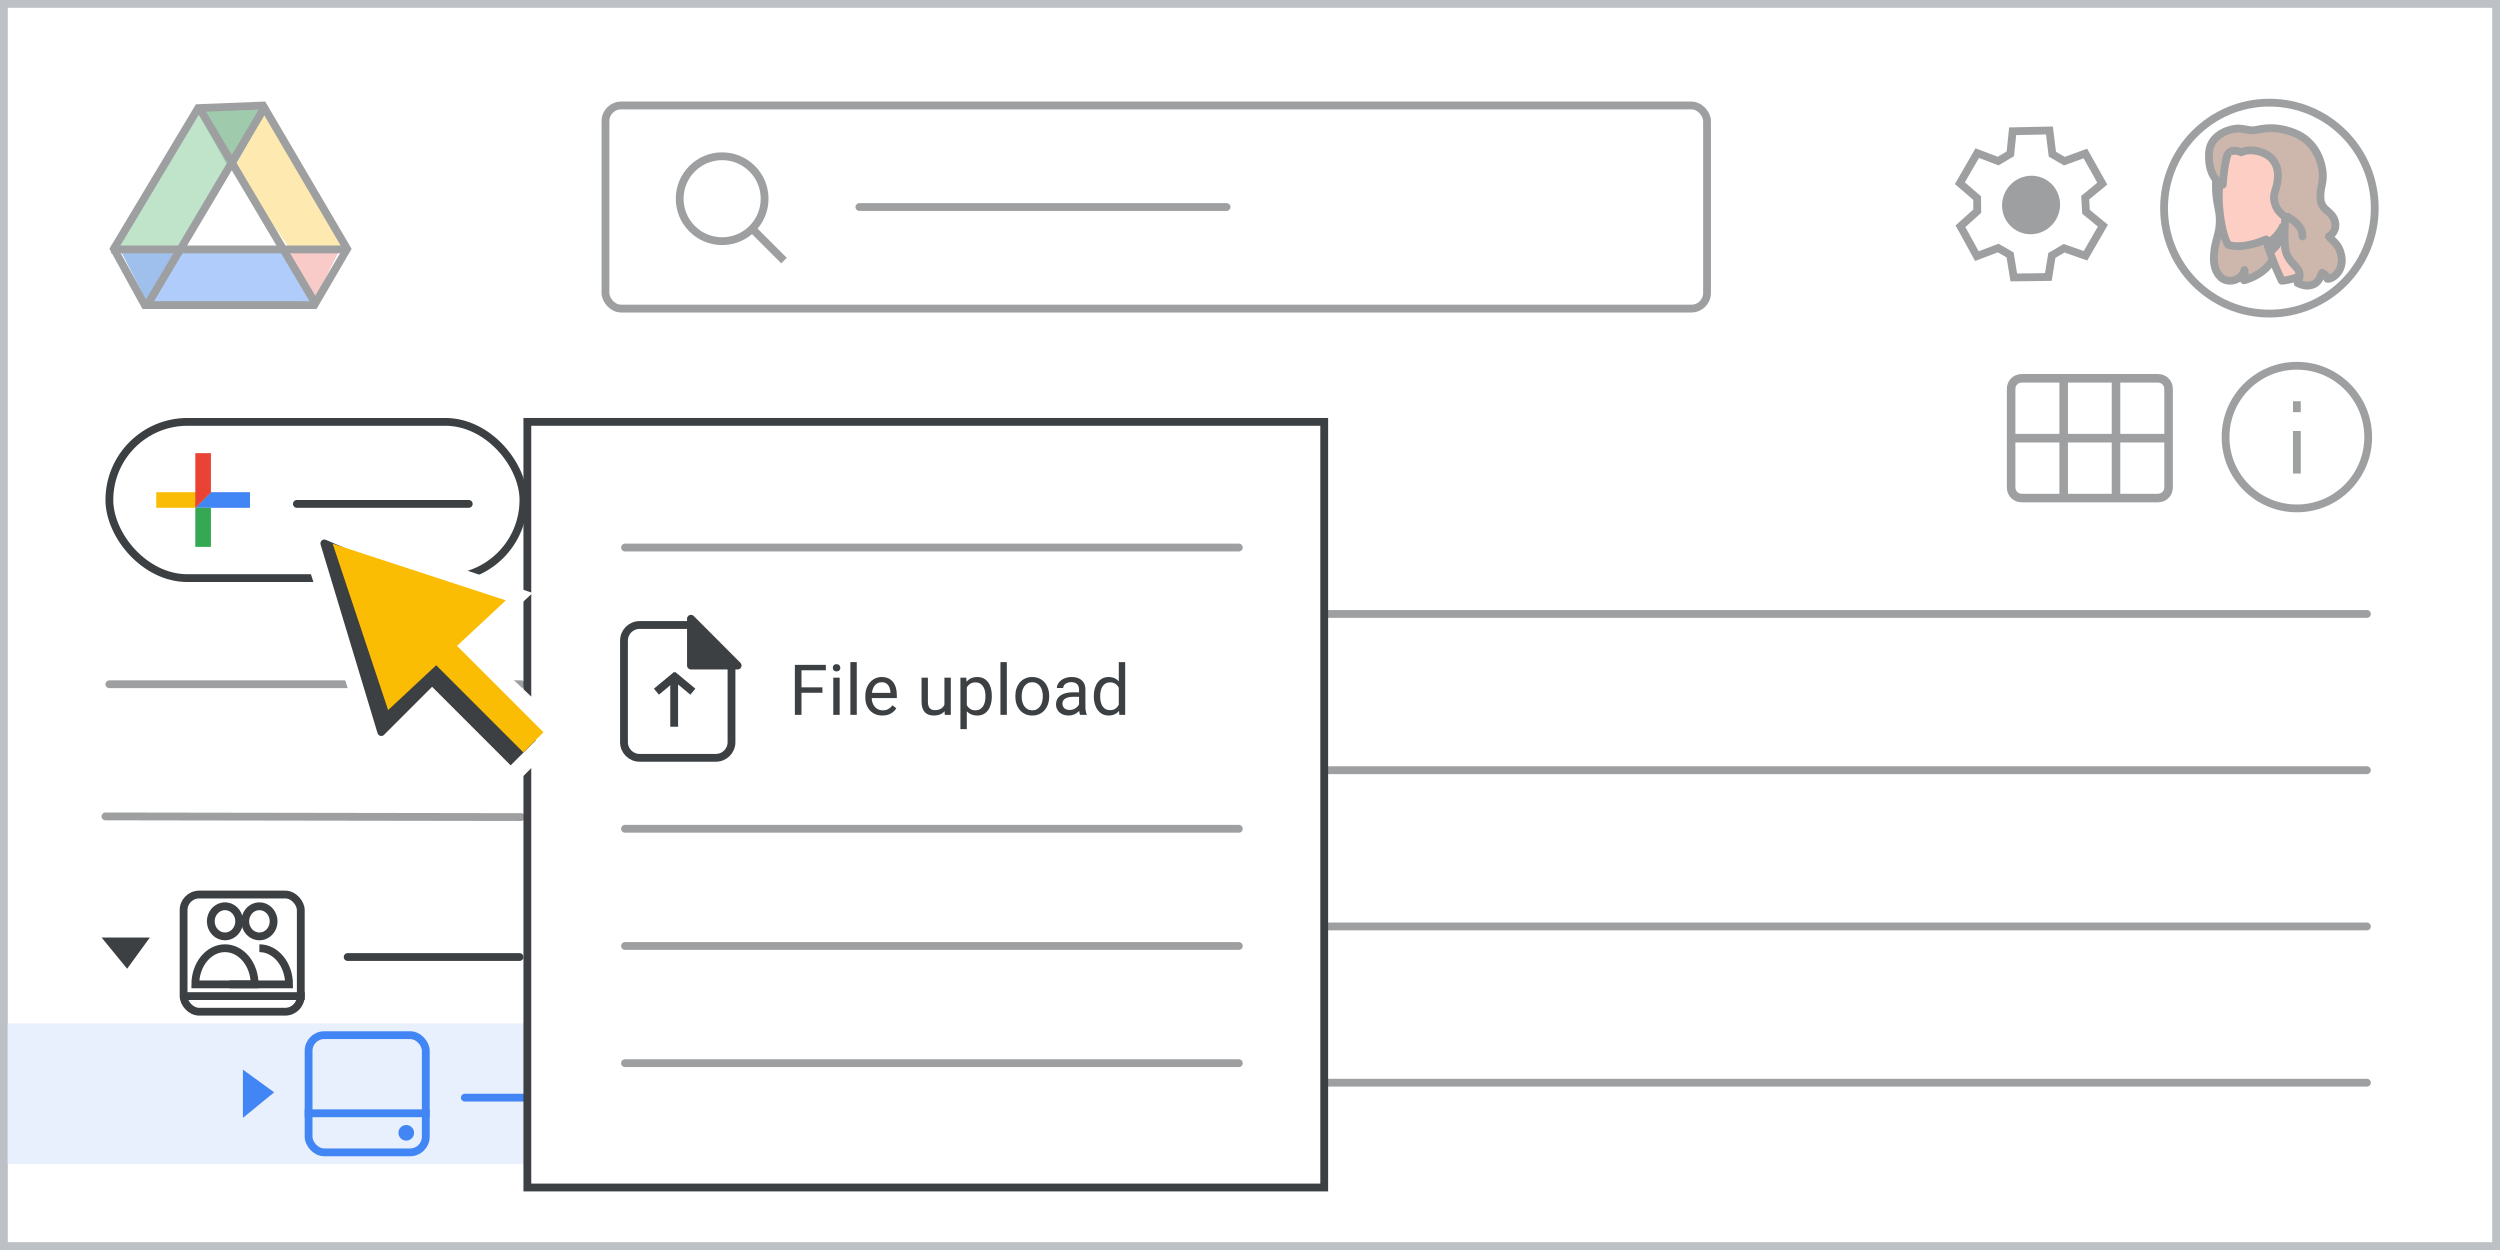 <?xml version="1.0" encoding="UTF-8"?>
<svg width="320px" height="160px" viewBox="0 0 320 160" version="1.1" xmlns="http://www.w3.org/2000/svg" xmlns:xlink="http://www.w3.org/1999/xlink">
    <rect x="0" y="0" width="320" height="160" fill="#333333" stroke="none"/>
    <title>team-drive-22</title>
    <g id="team-drive-22" stroke="none" stroke-width="1" fill="none" fill-rule="evenodd">
        <rect id="border/bg" stroke="#BDC1C6" fill="#FFFFFF" x="0.5" y="0.5" width="319" height="159"></rect>
        <g id="search" opacity="0.5" transform="translate(77, 13)" stroke="#3C4043">
            <rect id="Rectangle" fill="#FFFFFF" x="0.5" y="0.5" width="141" height="26" rx="2"></rect>
            <line x1="33" y1="13.5" x2="80" y2="13.5" id="Line-2" stroke-linecap="round" stroke-linejoin="round"></line>
            <g id="Group" transform="translate(10, 7)">
                <circle id="Oval" cx="5.435" cy="5.435" r="5.435"></circle>
                <line x1="9.706" y1="9.706" x2="13" y2="13" id="Line-6" stroke-linecap="square"></line>
            </g>
        </g>
        <g id="screen" transform="translate(1, 13)">
            <g id="Group-3" transform="translate(0, 118)" fill="#E8F0FE">
                <rect id="Rectangle" x="0" y="0" width="77" height="18"></rect>
                <ellipse id="Oval" cx="75.5" cy="9" rx="10.5" ry="9"></ellipse>
            </g>
            <g id="Logos/drive" opacity="0.5" transform="translate(13, 0)">
                <g id="Group-44">
                    <g id="Group-6" transform="translate(0, -0)">
                        <g id="Group-5" transform="translate(1.107, 0.964)">
                            <polygon id="Triangle-Copy" fill="#4081DA" transform="translate(4.152, 21.524) scale(1, -1) translate(-4.152, -21.524) " points="4.152 17.463 8.304 25.585 0 25.585"></polygon>
                            <polygon id="Triangle-Copy" fill="#F29891" transform="translate(24.798, 21.266) scale(-1, -1) translate(-24.798, -21.266) " points="24.517 17.96 28.401 24.372 21.195 24.572"></polygon>
                            <polygon id="Path-15" fill="#FDD663" points="19.098 0 14.946 7.31 21.304 17.869 29.615 17.77"></polygon>
                            <polygon id="Path-15" fill="#629AF6" transform="translate(15.12, 23.317) rotate(-240) translate(-15.12, -23.317) " points="11.228 14.064 7.617 20.634 14.508 32.569 22.623 31.775"></polygon>
                            <polygon id="Path-15" fill="#81C995" transform="translate(7.334, 8.934) scale(-1, 1) translate(-7.334, -8.934) " points="4.152 0 3.77510523e-13 7.31 6.358 17.869 14.668 17.77"></polygon>
                            <polygon id="Triangle" fill="#3F965A" transform="translate(14.531, 4.061) scale(1, -1) translate(-14.531, -4.061) " points="14.506 0 19.098 8.122 9.964 8.122"></polygon>
                            <polygon id="Triangle" fill="#FFFFFF" points="14.668 7.31 21.904 17.751 7.473 17.751"></polygon>
                        </g>
                        <path d="M19.671,0.508 C21.366,3.41 24.952,9.526 30.43,18.854 L30.43,18.854 L26.234,26.049 L4.534,26.049 L0.576,18.847 L8.231,6.071 L8.533,5.565 L9.23,4.403 L11.366,0.836 Z" id="Triangle" stroke="#3C4043"></path>
                        <line x1="0.722" y1="18.924" x2="29.508" y2="18.924" id="Line-13" stroke="#3C4043" stroke-linecap="square"></line>
                    </g>
                    <line x1="5.151" y1="25.537" x2="19.543" y2="1.292" id="Line-14" stroke="#3C4043" stroke-linecap="square"></line>
                    <line x1="11.793" y1="25.537" x2="26.186" y2="1.292" id="Line-14" stroke="#3C4043" stroke-linecap="square" transform="translate(18.99, 13.414) scale(-1, 1) translate(-18.99, -13.414) "></line>
                </g>
            </g>
            <line x1="13" y1="74.585" x2="65.713" y2="74.585" id="Stroke-205-Copy-3" stroke="#3C4043" opacity="0.5" stroke-linecap="round" stroke-linejoin="round"></line>
            <line x1="12.5" y1="91.5" x2="65.713" y2="91.585" id="Stroke-205-Copy-2" stroke="#3C4043" opacity="0.5" stroke-linecap="round" stroke-linejoin="round"></line>
            <g id="People/profile10" opacity="0.5" transform="translate(289.485, 13.64) scale(-1, 1) translate(-289.485, -13.64) translate(276, 0.14)">
                <g id="Group-22-Copy-4" stroke="#3C4043">
                    <ellipse id="Oval" cx="13.485" cy="13.5" rx="13.485" ry="13.5"></ellipse>
                </g>
                <g id="Group-21" transform="translate(4.217, 3.265)">
                    <path d="M14.917,2.181 C14.917,2.181 16.068,3.76 16.118,7.103 C16.143,9.682 15.618,10.129 15.618,11.866 C15.618,13.603 16.293,14.498 16.368,16.262 C16.418,17.235 16.318,18.341 15.443,19.13 C14.592,19.867 12.866,19.604 12.465,18.157 C12.465,18.157 12.34,19.13 12.515,19.473 C12.515,19.473 7.661,18.367 8.237,13.525 C8.812,8.682 12.415,1.26 12.415,1.26 L14.917,2.181 Z" id="Fill-1" fill="#9C6E57"></path>
                    <path d="M14.917,2.181 C14.917,2.181 16.068,3.76 16.118,7.103 C16.143,9.682 15.618,10.129 15.618,11.866 C15.618,13.603 16.293,14.498 16.368,16.262 C16.418,17.235 16.318,18.341 15.443,19.13 C14.592,19.867 12.866,19.604 12.465,18.157 C12.465,18.157 12.34,19.13 12.515,19.473 C12.515,19.473 7.661,18.367 8.237,13.525 C8.812,8.682 12.415,1.26 12.415,1.26 L14.917,2.181 Z" id="Stroke-3" stroke="#3D4043" stroke-linecap="round" stroke-linejoin="round"></path>
                    <path d="M7.682,19.529 C7.682,19.529 9.032,16.832 9.694,14.239 C9.694,14.239 12.527,15.574 14.538,14.932 C14.538,14.932 15.412,13.751 15.703,10.027 C15.862,8.152 15.597,5.302 15.068,3.556 C14.485,1.578 12.5,0.243 9.244,0.731 C4.823,1.373 2.785,3.735 3.605,7.819 C4.558,12.672 4.055,12.672 2.52,15.805 C2.546,15.805 3.632,19.195 7.682,19.529" id="Fill-5" fill="#FBA089"></path>
                    <path d="M7.682,19.529 C7.682,19.529 9.032,16.832 9.694,14.239 C9.694,14.239 12.527,15.574 14.538,14.932 C14.538,14.932 15.412,13.751 15.703,10.027 C15.862,8.152 15.597,5.302 15.068,3.556 C14.485,1.578 12.5,0.243 9.244,0.731 C4.823,1.373 2.785,3.735 3.605,7.819 C4.558,12.672 4.055,12.672 2.52,15.805 C2.546,15.805 3.632,19.195 7.682,19.529 Z" id="Stroke-7" stroke="#3D4043" stroke-linecap="round" stroke-linejoin="round"></path>
                    <path d="M6.3,7.376 C6.3,7.376 6.026,6.857 5.644,6.938 C5.262,7.02 5.007,7.594 5.043,8.222 C5.061,8.85 5.462,9.725 5.917,10.079" id="Stroke-9" stroke="#3C4043" stroke-linecap="round" stroke-linejoin="round"></path>
                    <path d="M9.153,15.749 C9.153,15.749 7.764,15.094 7.56,12.599 C7.56,12.599 8.243,14.086 9.449,14.64 C9.449,14.64 9.381,14.917 9.336,15.144 C9.244,15.396 9.153,15.749 9.153,15.749" id="Fill-11" fill="#3C4043"></path>
                    <path d="M9.153,15.749 C9.153,15.749 7.764,15.094 7.56,12.599 C7.56,12.599 8.243,14.086 9.449,14.64 C9.449,14.64 9.381,14.917 9.336,15.144 C9.244,15.396 9.153,15.749 9.153,15.749 Z" id="Stroke-13" stroke="#3C4043" stroke-linecap="round" stroke-linejoin="round"></path>
                    <path d="M12.871,3.089 C12.871,3.089 12.021,2.573 10.5,3.012 C9.16,3.399 8.104,4.431 8.181,6.237 C8.259,8.043 9.006,8.301 8.516,9.797 C8.284,10.468 7.872,10.907 7.228,11.397 C7.228,11.397 7.383,12.945 7.305,14.828 C7.228,16.712 6.223,17.228 5.605,18.105 C5.115,18.776 5.656,19.833 5.656,19.833 C5.656,19.833 4.729,20.298 4.033,20.117 C3.646,20.014 3.002,19.937 2.538,18.518 C2.538,18.518 1.997,18.698 1.843,19.292 C1.121,19.317 -0.322,18.208 0.065,16.299 C0.348,14.854 1.173,14.441 1.662,13.874 C1.662,13.874 0.528,13.254 0.889,11.913 C1.25,10.571 2.59,10.571 2.719,9.126 C2.848,7.682 2.358,7.217 2.435,5.824 C2.513,4.457 3.286,1.644 6.197,0.561 C9.109,-0.523 10.707,0.303 11.454,0.277 C12.201,0.251 12.794,-0.033 13.592,0.071 C14.804,0.2 16.865,1.051 16.994,3.115 C17.2,6.546 15.242,7.243 15.242,7.243 C15.242,7.243 15.087,4.818 14.649,3.399 C14.649,3.425 14.314,2.496 12.871,3.089" id="Fill-15" fill="#9C6E57"></path>
                    <path d="M12.871,3.089 C12.871,3.089 12.021,2.573 10.5,3.012 C9.16,3.399 8.104,4.431 8.181,6.237 C8.259,8.043 9.006,8.301 8.516,9.797 C8.284,10.468 7.872,10.907 7.228,11.397 C7.228,11.397 7.383,12.945 7.305,14.828 C7.228,16.712 6.223,17.228 5.605,18.105 C5.115,18.776 5.656,19.833 5.656,19.833 C5.656,19.833 4.729,20.298 4.033,20.117 C3.646,20.014 3.002,19.937 2.538,18.518 C2.538,18.518 1.997,18.698 1.843,19.292 C1.121,19.317 -0.322,18.208 0.065,16.299 C0.348,14.854 1.173,14.441 1.662,13.874 C1.662,13.874 0.528,13.254 0.889,11.913 C1.25,10.571 2.59,10.571 2.719,9.126 C2.848,7.682 2.358,7.217 2.435,5.824 C2.513,4.457 3.286,1.644 6.197,0.561 C9.109,-0.523 10.707,0.303 11.454,0.277 C12.201,0.251 12.794,-0.033 13.592,0.071 C14.804,0.2 16.865,1.051 16.994,3.115 C17.2,6.546 15.242,7.243 15.242,7.243 C15.242,7.243 15.087,4.818 14.649,3.399 C14.649,3.425 14.314,2.496 12.871,3.089 Z" id="Stroke-17" stroke="#3D4043" stroke-linecap="round" stroke-linejoin="round"></path>
                    <path d="M6.93,11.339 C6.105,11.891 5.014,12.563 5.04,13.859" id="Stroke-19" stroke="#3C4043" stroke-linecap="round" stroke-linejoin="round"></path>
                </g>
            </g>
        </g>
        <line x1="113" y1="78.585" x2="302.965" y2="78.585" id="Stroke-205-Copy-3" stroke="#9D9FA1" stroke-linecap="round" stroke-linejoin="round"></line>
        <line x1="113" y1="98.585" x2="302.965" y2="98.585" id="Stroke-205-Copy-2" stroke="#9D9FA1" stroke-linecap="round" stroke-linejoin="round"></line>
        <line x1="113" y1="118.585" x2="302.965" y2="118.585" id="Stroke-205-Copy-3" stroke="#9D9FA1" stroke-linecap="round" stroke-linejoin="round"></line>
        <line x1="113" y1="138.585" x2="302.965" y2="138.585" id="Stroke-205-Copy-2" stroke="#9D9FA1" stroke-linecap="round" stroke-linejoin="round"></line>
        <g id="Logos/forms" opacity="0.5" transform="translate(92.11, 131.116)">
            <path d="M2,0 L8.763,0 L8.763,0 L14.079,4.812 L14.079,15.391 C14.079,16.496 13.183,17.391 12.079,17.391 L2,17.391 C0.895,17.391 1.43461255e-14,16.496 1.42108547e-14,15.391 L1.42108547e-14,2 C1.4075584e-14,0.895 0.895,2.02906125e-16 2,0 Z" id="Rectangle" stroke="#3C3C3C" fill="#A183CC"></path>
            <polygon id="Path-5" stroke="#3C4043" fill-opacity="0.784" fill="#55358A" stroke-linejoin="round" transform="translate(11.421, 2.406) rotate(-90) translate(-11.421, -2.406) " points="9.015 5.064 13.827 -0.252 9.015 -0.252"></polygon>
            <line x1="5.722" y1="10.803" x2="10.808" y2="10.803" id="Line-11" stroke="#FFFFFF" stroke-linecap="square"></line>
            <circle id="Oval" fill="#FFFFFF" cx="3.238" cy="8.347" r="1"></circle>
            <circle id="Oval" fill="#FFFFFF" cx="3.238" cy="10.956" r="1"></circle>
            <circle id="Oval" fill="#FFFFFF" cx="3.238" cy="13.565" r="1"></circle>
            <line x1="5.722" y1="8.347" x2="10.808" y2="8.347" id="Line-11" stroke="#FFFFFF" stroke-linecap="square"></line>
            <line x1="5.722" y1="13.258" x2="10.808" y2="13.258" id="Line-11" stroke="#FFFFFF" stroke-linecap="square"></line>
        </g>
        <g id="Logos/docs" opacity="0.5" transform="translate(91.87, 69.87)">
            <g id="Group-42">
                <path d="M2,0 L8.66,0 L8.66,0 L13.913,4.755 L13.913,15.187 C13.913,16.291 13.018,17.187 11.913,17.187 L2,17.187 C0.895,17.187 1.3527075e-16,16.291 0,15.187 L0,2 C-1.3527075e-16,0.895 0.895,2.02906125e-16 2,0 Z" id="Rectangle" stroke="#3C4043" fill="#8AB4F8"></path>
                <line x1="2.864" y1="11.049" x2="11.049" y2="11.049" id="Line-11" stroke="#FFFFFF" stroke-linecap="square"></line>
                <line x1="2.864" y1="8.593" x2="11.049" y2="8.593" id="Line-11" stroke="#FFFFFF" stroke-linecap="square"></line>
                <line x1="2.864" y1="13.504" x2="11.049" y2="13.504" id="Line-11" stroke="#FFFFFF" stroke-linecap="square"></line>
                <path d="M14.702,-0.082 L8.666,5.941 L8.666,-0.082 L14.702,-0.082 Z" id="Path-5" stroke="#3C4043" fill="#669DF6" stroke-linejoin="round" transform="translate(11.33, 2.577) rotate(-90) translate(-11.33, -2.577) "></path>
            </g>
        </g>
        <g id="Logos/slides" opacity="0.5" transform="translate(91.87, 110.87)">
            <g id="Group-42" stroke="#3C4043">
                <path d="M2,0 L8.66,0 L8.66,0 L13.913,4.755 L13.913,15.187 C13.913,16.291 13.018,17.187 11.913,17.187 L2,17.187 C0.895,17.187 1.3527075e-16,16.291 0,15.187 L0,2 C-1.3527075e-16,0.895 0.895,2.02906125e-16 2,0 Z" id="Rectangle" fill="#FDD663"></path>
                <path d="M14.702,-0.082 L8.666,5.941 L8.666,-0.082 L14.702,-0.082 Z" id="Path-5" fill="#FBC72E" stroke-linejoin="round" transform="translate(11.33, 2.577) rotate(-90) translate(-11.33, -2.577) "></path>
            </g>
            <rect id="Rectangle" stroke="#FFFFFF" x="3.109" y="8.491" width="7.696" height="4.999"></rect>
        </g>
        <g id="Logos/sheets" opacity="0.5" transform="translate(91.833, 89.833)">
            <g id="Group-42">
                <path d="M2,0 L8.818,0 L8.818,0 L14.167,4.842 L14.167,15.5 C14.167,16.605 13.271,17.5 12.167,17.5 L2,17.5 C0.895,17.5 1.3527075e-16,16.605 0,15.5 L0,2 C-1.3527075e-16,0.895 0.895,2.02906125e-16 2,0 Z" id="Rectangle" stroke="#3C3C3C" fill="#5BBA73"></path>
                <g id="Group" transform="translate(2.5, 7.5)" stroke="#FFFFFF">
                    <line x1="0.417" y1="2.917" x2="8.75" y2="2.917" id="Line-11" stroke-linecap="square"></line>
                    <rect id="Rectangle" x="0" y="0" width="9.167" height="5.833"></rect>
                    <line x1="4.583" y1="0.417" x2="4.583" y2="5.417" id="Line-12" stroke-linecap="square"></line>
                </g>
                <path d="M14.948,-0.074 L8.833,6.027 L8.833,-0.074 L14.948,-0.074 Z" id="Path-5" stroke="#3C4043" fill="#5BBA73" stroke-linejoin="round" transform="translate(11.536, 2.624) rotate(-90) translate(-11.536, -2.624) "></path>
            </g>
        </g>
        <line x1="44.5" y1="122.5" x2="66.5" y2="122.5" id="Stroke-205-Copy-2" stroke="#3C4043" stroke-linecap="round" stroke-linejoin="round"></line>
        <line x1="59.5" y1="140.5" x2="81.5" y2="140.5" id="Stroke-205-Copy-2" stroke="#4285F4" stroke-linecap="round" stroke-linejoin="round"></line>
        <polygon id="Path-4" fill="#3C4043" points="13 120 19.182 120 16.273 124"></polygon>
        <polygon id="Path-4" fill="#4285F4" transform="translate(33.091, 140) rotate(-90) translate(-33.091, -140) " points="30 138 36.182 138 33.273 142"></polygon>
        <g id="Shared-drives" transform="translate(23, 114)" stroke="#3C4043">
            <g id="Icons/users" transform="translate(2, 2)" fill-rule="nonzero">
                <path d="M3.799,3.86 C4.534,3.86 5.196,3.389 5.477,2.667 C5.757,1.946 5.601,1.115 5.081,0.564 C4.561,0.012 3.779,-0.152 3.101,0.148 C2.423,0.448 1.981,1.154 1.983,1.934 C1.983,2.446 2.175,2.936 2.515,3.297 C2.856,3.658 3.318,3.861 3.799,3.86 Z" id="Path" stroke-linecap="round" stroke-linejoin="round"></path>
                <path d="M8.206,3.86 C8.94,3.86 9.603,3.389 9.884,2.667 C10.164,1.946 10.008,1.115 9.488,0.564 C8.968,0.012 8.186,-0.152 7.508,0.148 C6.829,0.448 6.388,1.154 6.39,1.934 C6.39,2.446 6.581,2.936 6.922,3.297 C7.263,3.658 7.725,3.861 8.206,3.86 Z" id="Path" stroke-linecap="round" stroke-linejoin="round"></path>
                <path d="M8.206,5.372 C7.147,5.372 6.189,5.901 5.5,6.753 C4.824,7.589 4.407,8.736 4.407,10 C5.388,10 6.124,10 6.615,10 C7.811,10 9.607,10 12,10" id="Path" transform="translate(8.203, 7.686) scale(-1, 1) translate(-8.203, -7.686) "></path>
                <path d="M3.799,5.372 C1.701,5.372 0,7.447 0,10 L7.593,10 C7.593,7.447 5.892,5.372 3.799,5.372 Z" id="Path"></path>
            </g>
            <rect id="Rectangle" x="0.5" y="0.5" width="15" height="15" rx="2"></rect>
            <line x1="1.222" y1="13.5" x2="15.5" y2="13.5" id="Line-8" stroke-linecap="square"></line>
        </g>
        <rect id="Rectangle" stroke="#4285F4" x="39.5" y="132.5" width="15" height="15" rx="2"></rect>
        <circle id="Oval" fill="#4285F4" cx="52" cy="145" r="1"></circle>
        <line x1="39.5" y1="142.5" x2="54.5" y2="142.5" id="Line-7" stroke="#4285F4" stroke-linecap="square"></line>
        <line x1="101.5" y1="56.5" x2="142.5" y2="56.5" id="Stroke-205-Copy-3" stroke="#3C4043" opacity="0.5" stroke-linecap="round" stroke-linejoin="round"></line>
        <g id="Icons/info-dark-grey" opacity="0.5" transform="translate(284.372, 46.319)" stroke="#3C4043">
            <line x1="9.628" y1="9.347" x2="9.628" y2="13.795" id="Line" stroke-linecap="square"></line>
            <line x1="9.628" y1="5.938" x2="9.628" y2="5.539" id="Line" stroke-linecap="square"></line>
            <circle id="Oval" cx="9.628" cy="9.628" r="9.128"></circle>
        </g>
        <g id="calendar_view_month_BASELINE_P900-(1)" opacity="0.5" transform="translate(257, 48)" fill="#3C4043" fill-rule="nonzero" stroke="#3C4043" stroke-width="0.25">
            <path d="M1.81,16.172 C1.287,16.172 0.855,16.001 0.513,15.659 C0.171,15.318 0,14.885 0,14.362 L0,1.81 C0,1.287 0.171,0.855 0.513,0.513 C0.855,0.171 1.287,0 1.81,0 L19.19,0 C19.713,0 20.145,0.171 20.487,0.513 C20.829,0.855 21,1.287 21,1.81 L21,14.362 C21,14.885 20.829,15.318 20.487,15.659 C20.145,16.001 19.713,16.172 19.19,16.172 L1.81,16.172 Z M0.845,7.664 C0.845,7.664 0.845,7.664 0.845,7.664 C0.845,7.664 0.845,7.664 0.845,7.664 L6.728,7.664 C6.728,7.664 6.728,7.664 6.728,7.664 C6.728,7.664 6.728,7.664 6.728,7.664 L6.728,0.845 C6.728,0.845 6.728,0.845 6.728,0.845 C6.728,0.845 6.728,0.845 6.728,0.845 L1.81,0.845 C1.529,0.845 1.297,0.935 1.116,1.116 C0.935,1.297 0.845,1.529 0.845,1.81 L0.845,7.664 Z M7.573,7.664 L13.427,7.664 C13.427,7.664 13.427,7.664 13.427,7.664 C13.427,7.664 13.427,7.664 13.427,7.664 L13.427,0.845 C13.427,0.845 13.427,0.845 13.427,0.845 C13.427,0.845 13.427,0.845 13.427,0.845 L7.573,0.845 C7.573,0.845 7.573,0.845 7.573,0.845 C7.573,0.845 7.573,0.845 7.573,0.845 L7.573,7.664 C7.573,7.664 7.573,7.664 7.573,7.664 C7.573,7.664 7.573,7.664 7.573,7.664 Z M14.272,7.664 L20.155,7.664 C20.155,7.664 20.155,7.664 20.155,7.664 C20.155,7.664 20.155,7.664 20.155,7.664 L20.155,1.81 C20.155,1.529 20.065,1.297 19.884,1.116 C19.703,0.935 19.471,0.845 19.19,0.845 L14.272,0.845 C14.272,0.845 14.272,0.845 14.272,0.845 C14.272,0.845 14.272,0.845 14.272,0.845 L14.272,7.664 C14.272,7.664 14.272,7.664 14.272,7.664 C14.272,7.664 14.272,7.664 14.272,7.664 Z M6.728,15.328 C6.728,15.328 6.728,15.328 6.728,15.328 C6.728,15.328 6.728,15.328 6.728,15.328 L6.728,8.509 C6.728,8.509 6.728,8.509 6.728,8.509 C6.728,8.509 6.728,8.509 6.728,8.509 L0.845,8.509 C0.845,8.509 0.845,8.509 0.845,8.509 C0.845,8.509 0.845,8.509 0.845,8.509 L0.845,14.362 C0.845,14.644 0.935,14.875 1.116,15.056 C1.297,15.237 1.529,15.328 1.81,15.328 L6.728,15.328 Z M7.573,15.328 L13.427,15.328 C13.427,15.328 13.427,15.328 13.427,15.328 C13.427,15.328 13.427,15.328 13.427,15.328 L13.427,8.509 C13.427,8.509 13.427,8.509 13.427,8.509 C13.427,8.509 13.427,8.509 13.427,8.509 L7.573,8.509 C7.573,8.509 7.573,8.509 7.573,8.509 C7.573,8.509 7.573,8.509 7.573,8.509 L7.573,15.328 C7.573,15.328 7.573,15.328 7.573,15.328 C7.573,15.328 7.573,15.328 7.573,15.328 Z M14.272,15.328 L19.19,15.328 C19.471,15.328 19.703,15.237 19.884,15.056 C20.065,14.875 20.155,14.644 20.155,14.362 L20.155,8.509 C20.155,8.509 20.155,8.509 20.155,8.509 C20.155,8.509 20.155,8.509 20.155,8.509 L14.272,8.509 C14.272,8.509 14.272,8.509 14.272,8.509 C14.272,8.509 14.272,8.509 14.272,8.509 L14.272,15.328 C14.272,15.328 14.272,15.328 14.272,15.328 C14.272,15.328 14.272,15.328 14.272,15.328 Z" id="Shape"></path>
        </g>
        <g id="popup" transform="translate(67, 53.5)">
            <rect id="Rectangle" stroke="#3C4043" fill="#FFFFFF" x="0.5" y="0.5" width="102" height="98"></rect>
            <g id="File-upload-Copy" transform="translate(34.743, 31.25)" fill="#3C4043" fill-rule="nonzero">
                <path d="M0.848,0.352 L0.848,6.75 L0,6.75 L0,0.352 L0.848,0.352 Z M3.529,3.23 L3.529,3.924 L0.664,3.924 L0.664,3.23 L3.529,3.23 Z M3.964,0.352 L3.964,1.046 L0.664,1.046 L0.664,0.352 L3.964,0.352 Z" id="Shape"></path>
                <path d="M5.735,1.995 L5.735,6.75 L4.917,6.75 L4.917,1.995 L5.735,1.995 Z M4.856,0.734 C4.856,0.602 4.896,0.491 4.977,0.4 C5.057,0.309 5.177,0.264 5.335,0.264 C5.49,0.264 5.61,0.309 5.693,0.4 C5.777,0.491 5.818,0.602 5.818,0.734 C5.818,0.86 5.777,0.968 5.693,1.057 C5.61,1.146 5.49,1.191 5.335,1.191 C5.177,1.191 5.057,1.146 4.977,1.057 C4.896,0.968 4.856,0.86 4.856,0.734 Z" id="Shape"></path>
                <polygon id="Path" points="7.923 0 7.923 6.75 7.106 6.75 7.106 0"></polygon>
                <path d="M11.202,6.838 C10.871,6.838 10.571,6.781 10.303,6.669 C10.035,6.556 9.805,6.397 9.613,6.192 C9.421,5.987 9.274,5.744 9.171,5.462 C9.069,5.181 9.018,4.874 9.018,4.54 L9.018,4.355 C9.018,3.968 9.075,3.623 9.189,3.32 C9.303,3.017 9.458,2.76 9.655,2.549 C9.851,2.338 10.074,2.178 10.323,2.07 C10.572,1.961 10.83,1.907 11.096,1.907 C11.436,1.907 11.73,1.966 11.977,2.083 C12.225,2.2 12.428,2.364 12.586,2.573 C12.744,2.782 12.861,3.029 12.938,3.311 C13.014,3.594 13.052,3.902 13.052,4.236 L13.052,4.601 L9.501,4.601 L9.501,3.938 L12.239,3.938 L12.239,3.876 C12.227,3.665 12.184,3.46 12.109,3.261 C12.034,3.062 11.917,2.897 11.755,2.769 C11.594,2.64 11.375,2.575 11.096,2.575 C10.912,2.575 10.742,2.614 10.586,2.692 C10.431,2.769 10.298,2.884 10.187,3.037 C10.075,3.189 9.989,3.375 9.927,3.595 C9.866,3.814 9.835,4.068 9.835,4.355 L9.835,4.54 C9.835,4.765 9.866,4.977 9.929,5.175 C9.992,5.372 10.085,5.546 10.206,5.695 C10.328,5.845 10.476,5.962 10.65,6.047 C10.824,6.132 11.023,6.174 11.246,6.174 C11.533,6.174 11.776,6.116 11.975,5.999 C12.174,5.881 12.349,5.725 12.498,5.528 L12.99,5.919 C12.888,6.075 12.757,6.223 12.599,6.363 C12.441,6.504 12.247,6.618 12.017,6.706 C11.787,6.794 11.515,6.838 11.202,6.838 Z" id="Path"></path>
                <path d="M19.143,5.651 L19.143,1.995 L19.96,1.995 L19.96,6.75 L19.182,6.75 L19.143,5.651 Z M19.296,4.649 L19.635,4.641 C19.635,4.957 19.602,5.249 19.536,5.517 C19.47,5.785 19.364,6.018 19.217,6.214 C19.071,6.41 18.879,6.563 18.642,6.673 C18.404,6.783 18.116,6.838 17.776,6.838 C17.544,6.838 17.333,6.804 17.141,6.737 C16.949,6.669 16.784,6.565 16.646,6.425 C16.509,6.284 16.403,6.101 16.328,5.875 C16.253,5.65 16.216,5.379 16.216,5.062 L16.216,1.995 L17.029,1.995 L17.029,5.071 C17.029,5.285 17.053,5.462 17.101,5.601 C17.15,5.74 17.216,5.85 17.299,5.93 C17.383,6.011 17.476,6.067 17.58,6.1 C17.684,6.132 17.792,6.148 17.903,6.148 C18.249,6.148 18.523,6.081 18.725,5.948 C18.927,5.815 19.073,5.635 19.162,5.407 C19.252,5.18 19.296,4.928 19.296,4.649 Z" id="Shape"></path>
                <path d="M22.008,2.909 L22.008,8.578 L21.19,8.578 L21.19,1.995 L21.938,1.995 L22.008,2.909 Z M25.211,4.333 L25.211,4.425 C25.211,4.771 25.17,5.091 25.088,5.385 C25.006,5.68 24.887,5.936 24.73,6.152 C24.573,6.369 24.381,6.538 24.152,6.658 C23.924,6.778 23.662,6.838 23.366,6.838 C23.064,6.838 22.797,6.788 22.566,6.688 C22.334,6.589 22.138,6.444 21.977,6.253 C21.816,6.063 21.688,5.834 21.593,5.568 C21.497,5.301 21.432,5.001 21.397,4.667 L21.397,4.175 C21.432,3.823 21.498,3.508 21.595,3.23 C21.691,2.952 21.82,2.714 21.979,2.516 C22.139,2.318 22.333,2.167 22.562,2.063 C22.79,1.959 23.054,1.907 23.353,1.907 C23.651,1.907 23.917,1.965 24.148,2.081 C24.379,2.197 24.574,2.361 24.732,2.575 C24.891,2.789 25.01,3.045 25.091,3.342 C25.171,3.639 25.211,3.97 25.211,4.333 Z M24.394,4.425 L24.394,4.333 C24.394,4.096 24.369,3.872 24.319,3.663 C24.27,3.453 24.193,3.269 24.089,3.109 C23.985,2.949 23.852,2.823 23.691,2.731 C23.53,2.639 23.338,2.593 23.115,2.593 C22.91,2.593 22.732,2.628 22.581,2.698 C22.43,2.769 22.302,2.863 22.197,2.982 C22.091,3.1 22.006,3.235 21.94,3.386 C21.874,3.537 21.825,3.693 21.792,3.854 L21.792,4.992 C21.851,5.197 21.933,5.39 22.039,5.57 C22.144,5.75 22.285,5.895 22.46,6.005 C22.636,6.115 22.857,6.17 23.124,6.17 C23.344,6.17 23.533,6.124 23.693,6.031 C23.853,5.939 23.985,5.812 24.089,5.651 C24.193,5.49 24.27,5.305 24.319,5.095 C24.369,4.886 24.394,4.663 24.394,4.425 Z" id="Shape"></path>
                <polygon id="Path" points="27.132 0 27.132 6.75 26.314 6.75 26.314 0"></polygon>
                <path d="M28.222,4.425 L28.222,4.324 C28.222,3.981 28.271,3.663 28.371,3.368 C28.471,3.074 28.614,2.818 28.802,2.599 C28.989,2.381 29.216,2.211 29.483,2.09 C29.75,1.968 30.048,1.907 30.379,1.907 C30.713,1.907 31.014,1.968 31.282,2.09 C31.551,2.211 31.779,2.381 31.968,2.599 C32.157,2.818 32.301,3.074 32.401,3.368 C32.5,3.663 32.55,3.981 32.55,4.324 L32.55,4.425 C32.55,4.768 32.5,5.086 32.401,5.379 C32.301,5.672 32.157,5.927 31.968,6.146 C31.779,6.364 31.552,6.534 31.287,6.656 C31.022,6.777 30.722,6.838 30.388,6.838 C30.054,6.838 29.754,6.777 29.487,6.656 C29.221,6.534 28.993,6.364 28.804,6.146 C28.615,5.927 28.471,5.672 28.371,5.379 C28.271,5.086 28.222,4.768 28.222,4.425 Z M29.035,4.324 L29.035,4.425 C29.035,4.663 29.062,4.886 29.118,5.095 C29.174,5.305 29.258,5.49 29.371,5.651 C29.484,5.812 29.625,5.939 29.795,6.031 C29.965,6.124 30.163,6.17 30.388,6.17 C30.611,6.17 30.806,6.124 30.975,6.031 C31.143,5.939 31.283,5.812 31.395,5.651 C31.506,5.49 31.59,5.305 31.647,5.095 C31.704,4.886 31.733,4.663 31.733,4.425 L31.733,4.324 C31.733,4.09 31.704,3.868 31.647,3.658 C31.59,3.449 31.505,3.263 31.392,3.1 C31.28,2.938 31.139,2.81 30.97,2.716 C30.802,2.622 30.605,2.575 30.379,2.575 C30.157,2.575 29.961,2.622 29.793,2.716 C29.624,2.81 29.484,2.938 29.371,3.1 C29.258,3.263 29.174,3.449 29.118,3.658 C29.062,3.868 29.035,4.09 29.035,4.324 Z" id="Shape"></path>
                <path d="M36.374,5.937 L36.374,3.489 C36.374,3.302 36.336,3.138 36.261,2.999 C36.187,2.86 36.075,2.752 35.925,2.676 C35.776,2.6 35.591,2.562 35.372,2.562 C35.167,2.562 34.987,2.597 34.833,2.667 C34.679,2.738 34.559,2.83 34.473,2.944 C34.386,3.059 34.343,3.182 34.343,3.313 L33.53,3.313 C33.53,3.144 33.574,2.975 33.662,2.808 C33.75,2.641 33.877,2.49 34.042,2.353 C34.208,2.217 34.407,2.109 34.64,2.028 C34.873,1.948 35.133,1.907 35.42,1.907 C35.766,1.907 36.071,1.966 36.336,2.083 C36.601,2.2 36.809,2.377 36.96,2.613 C37.111,2.848 37.187,3.144 37.187,3.498 L37.187,5.713 C37.187,5.871 37.2,6.04 37.228,6.218 C37.256,6.397 37.298,6.551 37.354,6.68 L37.354,6.75 L36.505,6.75 C36.464,6.656 36.432,6.531 36.409,6.374 C36.385,6.218 36.374,6.072 36.374,5.937 Z M36.514,3.867 L36.523,4.438 L35.701,4.438 C35.47,4.438 35.263,4.457 35.082,4.493 C34.9,4.53 34.748,4.585 34.625,4.658 C34.501,4.731 34.408,4.823 34.343,4.933 C34.279,5.043 34.247,5.171 34.247,5.317 C34.247,5.467 34.28,5.603 34.348,5.726 C34.415,5.849 34.517,5.947 34.653,6.018 C34.789,6.09 34.957,6.126 35.156,6.126 C35.405,6.126 35.625,6.073 35.815,5.968 C36.006,5.862 36.157,5.733 36.27,5.581 C36.383,5.429 36.444,5.281 36.453,5.137 L36.8,5.528 C36.779,5.651 36.724,5.788 36.633,5.937 C36.542,6.086 36.421,6.229 36.27,6.365 C36.119,6.502 35.941,6.615 35.734,6.704 C35.528,6.793 35.295,6.838 35.038,6.838 C34.715,6.838 34.433,6.775 34.192,6.649 C33.95,6.523 33.762,6.354 33.629,6.141 C33.496,5.929 33.429,5.691 33.429,5.427 C33.429,5.172 33.479,4.948 33.579,4.753 C33.678,4.558 33.822,4.395 34.009,4.265 C34.197,4.135 34.422,4.036 34.686,3.968 C34.95,3.901 35.244,3.867 35.569,3.867 L36.514,3.867 Z" id="Shape"></path>
                <path d="M41.462,5.827 L41.462,0 L42.28,0 L42.28,6.75 L41.533,6.75 L41.462,5.827 Z M38.263,4.425 L38.263,4.333 C38.263,3.97 38.308,3.639 38.397,3.342 C38.487,3.045 38.614,2.789 38.78,2.575 C38.945,2.361 39.143,2.197 39.373,2.081 C39.603,1.965 39.86,1.907 40.144,1.907 C40.443,1.907 40.704,1.959 40.928,2.063 C41.153,2.167 41.343,2.318 41.5,2.516 C41.656,2.714 41.78,2.952 41.871,3.23 C41.962,3.508 42.025,3.823 42.06,4.175 L42.06,4.579 C42.028,4.928 41.966,5.241 41.873,5.52 C41.781,5.798 41.656,6.035 41.5,6.231 C41.343,6.428 41.152,6.578 40.926,6.682 C40.701,6.786 40.437,6.838 40.135,6.838 C39.857,6.838 39.603,6.778 39.373,6.658 C39.143,6.538 38.945,6.369 38.78,6.152 C38.614,5.936 38.487,5.68 38.397,5.385 C38.308,5.091 38.263,4.771 38.263,4.425 Z M39.081,4.333 L39.081,4.425 C39.081,4.663 39.105,4.885 39.153,5.093 C39.201,5.301 39.277,5.484 39.379,5.643 C39.482,5.801 39.612,5.925 39.771,6.014 C39.929,6.103 40.118,6.148 40.337,6.148 C40.607,6.148 40.829,6.091 41.003,5.977 C41.177,5.862 41.317,5.711 41.423,5.524 C41.528,5.336 41.61,5.133 41.669,4.913 L41.669,3.854 C41.634,3.693 41.583,3.537 41.517,3.386 C41.451,3.235 41.366,3.1 41.262,2.982 C41.158,2.863 41.031,2.769 40.88,2.698 C40.729,2.628 40.551,2.593 40.346,2.593 C40.124,2.593 39.932,2.639 39.773,2.731 C39.613,2.823 39.482,2.949 39.379,3.109 C39.277,3.269 39.201,3.453 39.153,3.663 C39.105,3.872 39.081,4.096 39.081,4.333 Z" id="Shape"></path>
            </g>
            <line x1="13" y1="67.585" x2="91.572" y2="67.585" id="Stroke-205-Copy-3" stroke="#3C4043" opacity="0.5" stroke-linecap="round" stroke-linejoin="round"></line>
            <line x1="13" y1="82.585" x2="91.572" y2="82.585" id="Stroke-205-Copy-2" stroke="#3C4043" opacity="0.5" stroke-linecap="round" stroke-linejoin="round"></line>
            <line x1="13" y1="52.585" x2="91.572" y2="52.585" id="Stroke-205-Copy-3" stroke="#3C4043" opacity="0.5" stroke-linecap="round" stroke-linejoin="round"></line>
            <line x1="13" y1="16.585" x2="91.572" y2="16.585" id="Stroke-205-Copy-3" stroke="#3C4043" opacity="0.5" stroke-linecap="round" stroke-linejoin="round"></line>
        </g>
        <g id="Group-42" transform="translate(79.87, 80)" stroke="#3C4043">
            <path d="M2,0 L8.566,0 L8.566,0 L13.762,4.704 L13.762,15 C13.762,16.105 12.866,17 11.762,17 L2,17 C0.895,17 -8.67738547e-17,16.105 0,15 L0,2 C-1.3527075e-16,0.895 0.895,2.02906125e-16 2,0 Z" id="Rectangle"></path>
            <g id="arrow" transform="translate(6.484, 9.366) rotate(-360) translate(-6.484, -9.366) translate(4.151, 5.681)">
                <line x1="2.273" y1="1.528" x2="2.273" y2="6.84" id="Line" stroke-linecap="square"></line>
                <line x1="2.125" y1="0.746" x2="4.665" y2="2.853" id="Path-4"></line>
                <line x1="0" y1="0.746" x2="2.54" y2="2.853" id="Path-4" transform="translate(1.27, 1.8) scale(-1, 1) translate(-1.27, -1.8) "></line>
                <line x1="2.333" y1="0.383" x2="2.333" y2="0.68" id="Path-5" stroke-width="0.3" stroke-dasharray="1"></line>
            </g>
            <path d="M14.556,-0.087 L8.567,5.89 L8.567,-0.087 L14.556,-0.087 Z" id="Path-5" fill="#3C4043" stroke-linejoin="round" transform="translate(11.207, 2.549) rotate(-90) translate(-11.207, -2.549) "></path>
        </g>
        <g id="create-button" transform="translate(14, 54)">
            <rect id="Rectangle" stroke="#3C4043" fill="#FFFFFF" x="0" y="0" width="53" height="20" rx="10"></rect>
            <g id="gFAB" transform="translate(6, 4)">
                <polygon id="Fill-2" fill="#4285F4" points="5 5 5 7 7.032 7 12 7 12 5"></polygon>
                <polygon id="Fill-3" fill="#FBBC05" points="5 5 0 5 0 7 5 7 7 5"></polygon>
                <rect id="Rectangle" fill="#34A853" x="5" y="7" width="2" height="5"></rect>
                <polygon id="Fill-4" fill="#EA4335" points="5 0 5 7 7 5 7 0"></polygon>
            </g>
            <line x1="24" y1="10.5" x2="46" y2="10.5" id="Line-Copy-6" stroke="#3C4043" stroke-linecap="round"></line>
        </g>
        <g id="Icons/settings-dark-grey" opacity="0.5" transform="translate(247.366, 13.424)">
            <g id="gear" transform="translate(12.685, 12.685) rotate(-60) translate(-12.685, -12.685) translate(3.399, 3.399)">
                <polygon id="Path-4" stroke="#3C4043" points="11.896 2.823 11.443 0 6.995 0 6.452 2.86 5.016 3.714 2.261 2.823 0 6.553 2.261 8.396 2.261 10.156 0 12.01 2.261 15.812 4.865 14.82 6.452 15.711 6.995 18.571 11.443 18.571 11.896 15.812 13.408 14.82 16.065 15.812 18.321 12.01 16.13 10.177 16.13 8.396 18.571 6.553 16.13 2.525 13.484 3.714"></polygon>
                <ellipse id="Oval" fill="#3C4043" cx="9.136" cy="9.286" rx="3.762" ry="3.696"></ellipse>
            </g>
        </g>
        <g id="UI/arrow" transform="translate(27.295, 55.7)" fill-rule="nonzero">
            <g id="white-bg" transform="translate(-0, 0)" fill="#FFFFFF">
                <g id="Group" transform="translate(26.001, 26.001) rotate(-45) translate(-26.001, -26.001) translate(11.379, 3.852)">
                    <g id="Group-3" transform="translate(0, 0)">
                        <polygon id="Triangle" stroke="#FFFFFF" stroke-linejoin="round" points="14.921 0 24.6 25.353 18.551 19.86 14.518 29.156 0 29.156"></polygon>
                        <polygon id="Triangle" points="15.531 0.589 29.243 28.567 3.732 27.608"></polygon>
                    </g>
                    <g id="Group-2" transform="translate(9.02, 27.08)">
                        <polygon id="Rectangle" points="0.644 0.106 10.384 1.03581341e-13 10.933 17.219 0 17.219"></polygon>
                    </g>
                </g>
            </g>
            <g id="Group-5-2" transform="translate(5.794, 5.889)">
                <g id="Group" transform="translate(21.263, 21.263) rotate(-45) translate(-21.263, -21.263) translate(9.666, 2.789)">
                    <polygon id="Triangle" stroke="#3C4043" fill="#3C4043" stroke-linejoin="round" points="11.919 0 19.65 19.328 14.818 15.14 11.597 22.227 0 22.227"></polygon>
                    <g id="Group-2" transform="translate(8.697, 19.896)">
                        <polygon id="Rectangle" fill="#3C4043" points="2.24316445e-11 1.724 4.058 1.639 4.556 17.051 -1.42424344e-12 17.051"></polygon>
                        <rect id="Rectangle" fill="#FBBC04" x="2.32" y="1.03581341e-13" width="3.644" height="17.025"></rect>
                    </g>
                    <polygon id="Triangle" fill="#FBBC04" points="12.649 0.774 23.193 21.582 2.61 20.853"></polygon>
                </g>
            </g>
        </g>
    </g>
</svg>